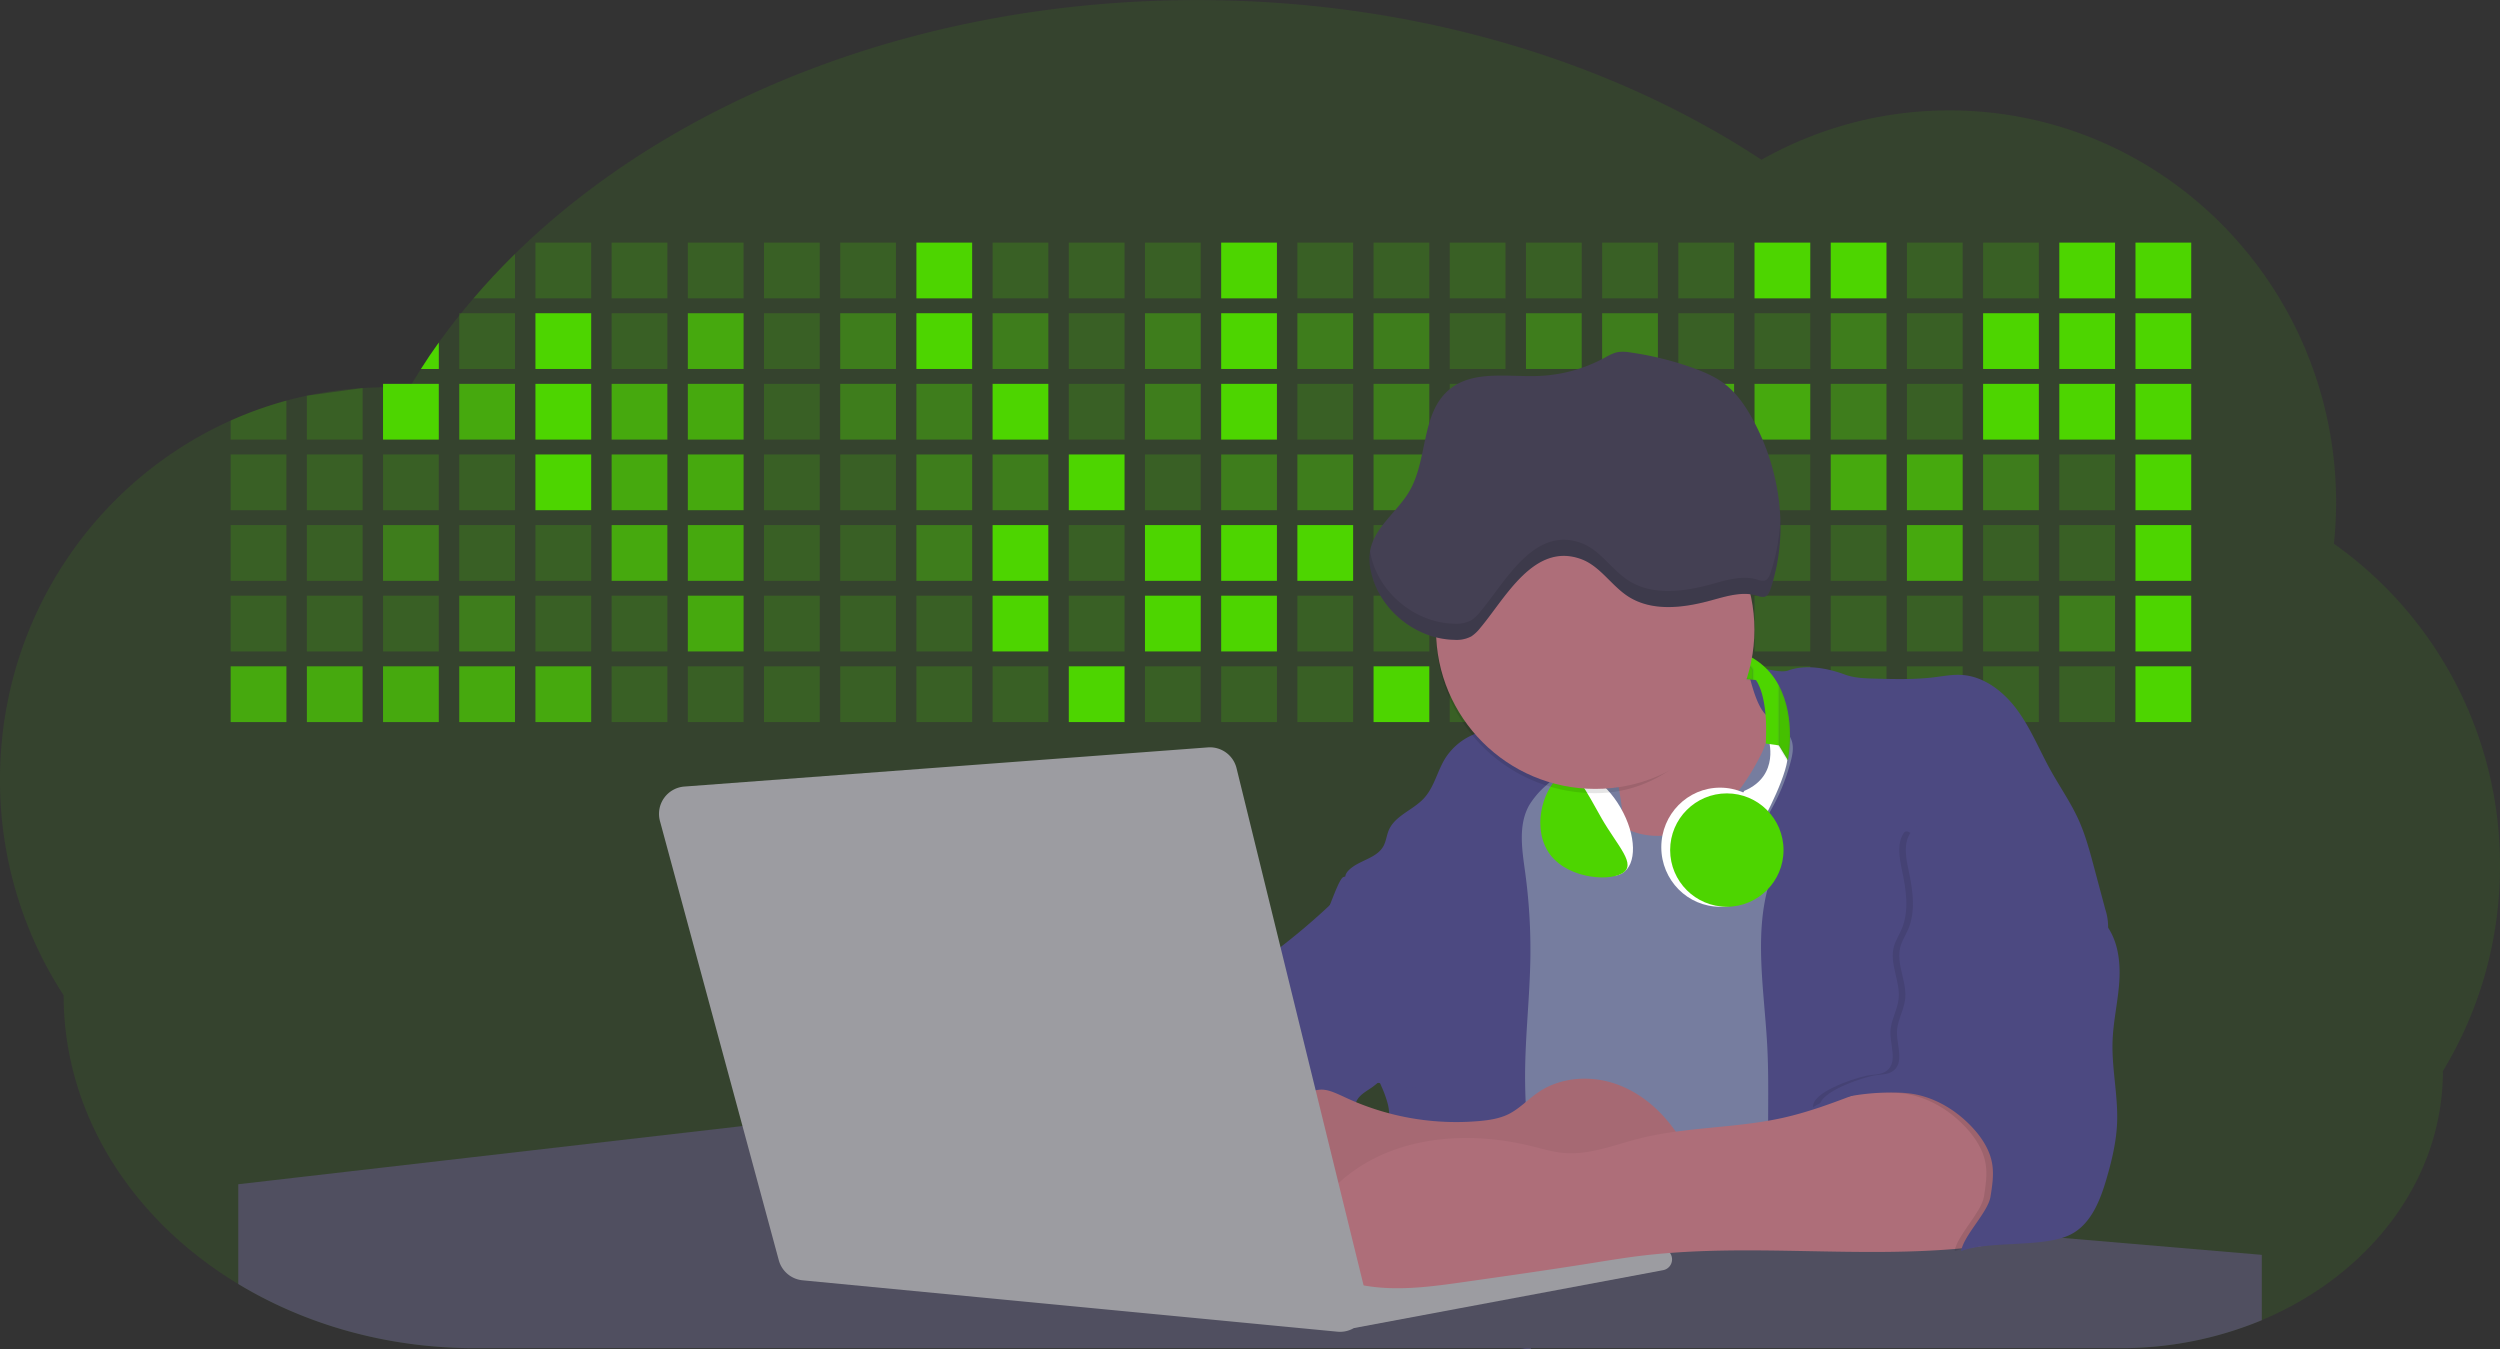 <svg id="aa7bae02-e79e-4d6b-a496-aba15f39787c" data-name="Layer 1" xmlns="http://www.w3.org/2000/svg" width="1144" height="617.32" viewBox="0 0 1144 617.32"><rect x="0" y="0" width="1144" height="617.32" fill="#333333" stroke="none"/><title>developer activity</title><path d="M1172,537.57a181.92,181.92,0,0,1-6.85,49.6,180.06,180.06,0,0,1-19.27,44.28c0,50.1-33.82,93.4-82.91,114a167.3,167.3,0,0,1-64.73,12.8H245.17c-40.25,0-77.55-10.86-108.14-29.36A185.76,185.76,0,0,1,112.2,711c-34-29.22-55.08-69.6-55.08-114.2A180.5,180.5,0,0,1,28,498.08c0-73.36,43.39-136.44,105.55-164.29a174.52,174.52,0,0,1,25.51-9.12q4.63-1.26,9.36-2.26a175.39,175.39,0,0,1,25.51-3.5q4.65-.29,9.35-.33H205c3.46,0,6.89.12,10.3.32l1.12-1.9q2.06-3.44,4.22-6.81,3.9-6.14,8.18-12.1,4.48-6.29,9.35-12.38l.83-1q2.76-3.44,5.64-6.8,9-10.49,19-20.35c72.11-70.68,185.08-116.18,312.08-116.18,98.82,0,189.15,27.55,258.34,73.07A174.18,174.18,0,0,1,920,191.86c97.74,0,177,80.37,177,179.51a184.9,184.9,0,0,1-1,18.78A180,180,0,0,1,1172,537.57Z" transform="translate(-28 -141.34)" fill="#4DD500" opacity="0.1"/><path d="M263.66,257.52v20.35h-19Q253.59,267.39,263.66,257.52Z" transform="translate(-28 -141.34)" fill="#4DD500" opacity="0.2"/><rect x="245.02" y="111.02" width="25.51" height="25.51" fill="#4DD500" opacity="0.2"/><rect x="279.88" y="111.02" width="25.51" height="25.51" fill="#4DD500" opacity="0.2"/><rect x="314.75" y="111.02" width="25.51" height="25.51" fill="#4DD500" opacity="0.2"/><rect x="349.61" y="111.02" width="25.51" height="25.51" fill="#4DD500" opacity="0.2"/><rect x="384.48" y="111.02" width="25.51" height="25.51" fill="#4DD500" opacity="0.2"/><rect x="419.35" y="111.02" width="25.51" height="25.51" fill="#4DD500"/><rect x="454.21" y="111.02" width="25.51" height="25.51" fill="#4DD500" opacity="0.2"/><rect x="489.08" y="111.02" width="25.51" height="25.51" fill="#4DD500" opacity="0.2"/><rect x="523.94" y="111.02" width="25.51" height="25.51" fill="#4DD500" opacity="0.2"/><rect x="558.81" y="111.02" width="25.51" height="25.51" fill="#4DD500"/><rect x="593.68" y="111.02" width="25.51" height="25.51" fill="#4DD500" opacity="0.2"/><rect x="628.54" y="111.02" width="25.51" height="25.51" fill="#4DD500" opacity="0.2"/><rect x="663.41" y="111.02" width="25.51" height="25.51" fill="#4DD500" opacity="0.2"/><rect x="698.28" y="111.02" width="25.51" height="25.51" fill="#4DD500" opacity="0.2"/><rect x="733.14" y="111.02" width="25.51" height="25.51" fill="#4DD500" opacity="0.2"/><rect x="768.01" y="111.02" width="25.51" height="25.51" fill="#4DD500" opacity="0.2"/><rect x="802.87" y="111.02" width="25.51" height="25.51" fill="#4DD500"/><rect x="837.74" y="111.02" width="25.51" height="25.51" fill="#4DD500"/><rect x="872.61" y="111.02" width="25.51" height="25.51" fill="#4DD500" opacity="0.2"/><rect x="907.47" y="111.02" width="25.51" height="25.51" fill="#4DD500" opacity="0.2"/><rect x="942.34" y="111.02" width="25.51" height="25.51" fill="#4DD500"/><rect x="977.2" y="111.02" width="25.51" height="25.51" fill="#4DD500"/><path d="M228.8,298.08v12.1h-8.18Q224.52,304,228.8,298.08Z" transform="translate(-28 -141.34)" fill="#4DD500"/><rect x="210.15" y="143.33" width="25.51" height="25.51" fill="#4DD500" opacity="0.2"/><rect x="245.02" y="143.33" width="25.51" height="25.51" fill="#4DD500"/><rect x="279.88" y="143.33" width="25.51" height="25.51" fill="#4DD500" opacity="0.2"/><rect x="314.75" y="143.33" width="25.51" height="25.51" fill="#4DD500" opacity="0.7"/><rect x="349.61" y="143.33" width="25.51" height="25.51" fill="#4DD500" opacity="0.2"/><rect x="384.48" y="143.33" width="25.51" height="25.51" fill="#4DD500" opacity="0.4"/><rect x="419.35" y="143.33" width="25.51" height="25.51" fill="#4DD500"/><rect x="454.21" y="143.33" width="25.51" height="25.51" fill="#4DD500" opacity="0.4"/><rect x="489.08" y="143.33" width="25.51" height="25.51" fill="#4DD500" opacity="0.2"/><rect x="523.94" y="143.33" width="25.51" height="25.51" fill="#4DD500" opacity="0.4"/><rect x="558.81" y="143.33" width="25.51" height="25.51" fill="#4DD500"/><rect x="593.68" y="143.33" width="25.51" height="25.51" fill="#4DD500" opacity="0.4"/><rect x="628.54" y="143.33" width="25.51" height="25.51" fill="#4DD500" opacity="0.4"/><rect x="663.41" y="143.33" width="25.51" height="25.51" fill="#4DD500" opacity="0.2"/><rect x="698.28" y="143.33" width="25.51" height="25.51" fill="#4DD500" opacity="0.4"/><rect x="733.14" y="143.33" width="25.51" height="25.51" fill="#4DD500" opacity="0.4"/><rect x="768.01" y="143.33" width="25.51" height="25.51" fill="#4DD500" opacity="0.2"/><rect x="802.87" y="143.33" width="25.51" height="25.51" fill="#4DD500" opacity="0.2"/><rect x="837.74" y="143.33" width="25.51" height="25.51" fill="#4DD500" opacity="0.4"/><rect x="872.61" y="143.33" width="25.51" height="25.51" fill="#4DD500" opacity="0.2"/><rect x="907.47" y="143.33" width="25.51" height="25.51" fill="#4DD500"/><rect x="942.34" y="143.33" width="25.51" height="25.51" fill="#4DD500"/><rect x="977.2" y="143.33" width="25.51" height="25.51" fill="#4DD500"/><path d="M159.06,324.67V342.5H133.55v-8.71A174.52,174.52,0,0,1,159.06,324.67Z" transform="translate(-28 -141.34)" fill="#4DD500" opacity="0.2"/><polygon points="165.93 177.57 165.93 201.16 140.42 201.16 140.42 181.07 165.93 177.57" fill="#4DD500" opacity="0.2"/><rect x="175.28" y="175.65" width="25.51" height="25.51" fill="#4DD500"/><rect x="210.15" y="175.65" width="25.51" height="25.51" fill="#4DD500" opacity="0.7"/><rect x="245.02" y="175.65" width="25.51" height="25.51" fill="#4DD500"/><rect x="279.88" y="175.65" width="25.51" height="25.51" fill="#4DD500" opacity="0.7"/><rect x="314.75" y="175.65" width="25.51" height="25.51" fill="#4DD500" opacity="0.7"/><rect x="349.61" y="175.65" width="25.51" height="25.51" fill="#4DD500" opacity="0.2"/><rect x="384.48" y="175.65" width="25.51" height="25.51" fill="#4DD500" opacity="0.4"/><rect x="419.35" y="175.65" width="25.51" height="25.51" fill="#4DD500" opacity="0.4"/><rect x="454.21" y="175.65" width="25.51" height="25.51" fill="#4DD500"/><rect x="489.08" y="175.65" width="25.51" height="25.51" fill="#4DD500" opacity="0.2"/><rect x="523.94" y="175.65" width="25.51" height="25.51" fill="#4DD500" opacity="0.4"/><rect x="558.81" y="175.65" width="25.51" height="25.51" fill="#4DD500"/><rect x="593.68" y="175.65" width="25.51" height="25.51" fill="#4DD500" opacity="0.2"/><rect x="628.54" y="175.65" width="25.51" height="25.51" fill="#4DD500" opacity="0.4"/><rect x="663.41" y="175.65" width="25.51" height="25.51" fill="#4DD500" opacity="0.2"/><rect x="698.28" y="175.65" width="25.51" height="25.51" fill="#4DD500"/><rect x="733.14" y="175.65" width="25.51" height="25.51" fill="#4DD500" opacity="0.2"/><rect x="768.01" y="175.65" width="25.51" height="25.51" fill="#4DD500" opacity="0.7"/><rect x="802.87" y="175.65" width="25.51" height="25.51" fill="#4DD500" opacity="0.7"/><rect x="837.74" y="175.65" width="25.51" height="25.51" fill="#4DD500" opacity="0.4"/><rect x="872.61" y="175.65" width="25.51" height="25.51" fill="#4DD500" opacity="0.2"/><rect x="907.47" y="175.65" width="25.51" height="25.51" fill="#4DD500"/><rect x="942.34" y="175.65" width="25.51" height="25.51" fill="#4DD500"/><rect x="977.2" y="175.65" width="25.51" height="25.51" fill="#4DD500"/><rect x="105.55" y="207.96" width="25.51" height="25.51" fill="#4DD500" opacity="0.2"/><rect x="140.42" y="207.96" width="25.51" height="25.51" fill="#4DD500" opacity="0.2"/><rect x="175.28" y="207.96" width="25.51" height="25.51" fill="#4DD500" opacity="0.2"/><rect x="210.15" y="207.96" width="25.51" height="25.51" fill="#4DD500" opacity="0.2"/><rect x="245.02" y="207.96" width="25.51" height="25.51" fill="#4DD500"/><rect x="279.88" y="207.96" width="25.51" height="25.51" fill="#4DD500" opacity="0.7"/><rect x="314.75" y="207.96" width="25.51" height="25.51" fill="#4DD500" opacity="0.7"/><rect x="349.61" y="207.96" width="25.51" height="25.51" fill="#4DD500" opacity="0.2"/><rect x="384.48" y="207.96" width="25.51" height="25.51" fill="#4DD500" opacity="0.2"/><rect x="419.35" y="207.96" width="25.51" height="25.51" fill="#4DD500" opacity="0.4"/><rect x="454.21" y="207.96" width="25.51" height="25.51" fill="#4DD500" opacity="0.4"/><rect x="489.08" y="207.96" width="25.51" height="25.51" fill="#4DD500"/><rect x="523.94" y="207.96" width="25.51" height="25.51" fill="#4DD500" opacity="0.2"/><rect x="558.81" y="207.96" width="25.51" height="25.51" fill="#4DD500" opacity="0.4"/><rect x="593.68" y="207.96" width="25.51" height="25.51" fill="#4DD500" opacity="0.4"/><rect x="628.54" y="207.96" width="25.51" height="25.51" fill="#4DD500" opacity="0.4"/><rect x="663.41" y="207.96" width="25.51" height="25.51" fill="#4DD500" opacity="0.4"/><rect x="698.28" y="207.96" width="25.51" height="25.51" fill="#4DD500" opacity="0.2"/><rect x="733.14" y="207.96" width="25.51" height="25.51" fill="#4DD500" opacity="0.2"/><rect x="768.01" y="207.96" width="25.51" height="25.51" fill="#4DD500" opacity="0.2"/><rect x="802.87" y="207.96" width="25.51" height="25.51" fill="#4DD500" opacity="0.2"/><rect x="837.74" y="207.96" width="25.51" height="25.51" fill="#4DD500" opacity="0.7"/><rect x="872.61" y="207.96" width="25.51" height="25.51" fill="#4DD500" opacity="0.7"/><rect x="907.47" y="207.96" width="25.51" height="25.51" fill="#4DD500" opacity="0.4"/><rect x="942.34" y="207.96" width="25.51" height="25.51" fill="#4DD500" opacity="0.2"/><rect x="977.2" y="207.96" width="25.51" height="25.51" fill="#4DD500"/><rect x="105.55" y="240.28" width="25.51" height="25.51" fill="#4DD500" opacity="0.2"/><rect x="140.42" y="240.28" width="25.51" height="25.51" fill="#4DD500" opacity="0.2"/><rect x="175.28" y="240.28" width="25.51" height="25.51" fill="#4DD500" opacity="0.4"/><rect x="210.15" y="240.28" width="25.51" height="25.51" fill="#4DD500" opacity="0.2"/><rect x="245.02" y="240.28" width="25.51" height="25.51" fill="#4DD500" opacity="0.2"/><rect x="279.88" y="240.28" width="25.51" height="25.51" fill="#4DD500" opacity="0.7"/><rect x="314.75" y="240.28" width="25.51" height="25.51" fill="#4DD500" opacity="0.7"/><rect x="349.61" y="240.28" width="25.51" height="25.51" fill="#4DD500" opacity="0.2"/><rect x="384.48" y="240.28" width="25.51" height="25.51" fill="#4DD500" opacity="0.2"/><rect x="419.35" y="240.28" width="25.51" height="25.51" fill="#4DD500" opacity="0.4"/><rect x="454.21" y="240.28" width="25.51" height="25.51" fill="#4DD500"/><rect x="489.08" y="240.28" width="25.51" height="25.51" fill="#4DD500" opacity="0.2"/><rect x="523.94" y="240.28" width="25.51" height="25.51" fill="#4DD500"/><rect x="558.81" y="240.28" width="25.51" height="25.51" fill="#4DD500"/><rect x="593.68" y="240.28" width="25.51" height="25.51" fill="#4DD500"/><rect x="628.54" y="240.28" width="25.51" height="25.51" fill="#4DD500" opacity="0.2"/><rect x="663.41" y="240.28" width="25.51" height="25.51" fill="#4DD500"/><rect x="698.28" y="240.28" width="25.51" height="25.51" fill="#4DD500" opacity="0.2"/><rect x="733.14" y="240.28" width="25.51" height="25.51" fill="#4DD500" opacity="0.2"/><rect x="768.01" y="240.28" width="25.51" height="25.51" fill="#4DD500" opacity="0.2"/><rect x="802.87" y="240.28" width="25.51" height="25.51" fill="#4DD500" opacity="0.2"/><rect x="837.74" y="240.28" width="25.51" height="25.51" fill="#4DD500" opacity="0.2"/><rect x="872.61" y="240.28" width="25.51" height="25.51" fill="#4DD500" opacity="0.7"/><rect x="907.47" y="240.28" width="25.51" height="25.51" fill="#4DD500" opacity="0.2"/><rect x="942.34" y="240.28" width="25.51" height="25.51" fill="#4DD500" opacity="0.2"/><rect x="977.2" y="240.28" width="25.51" height="25.51" fill="#4DD500"/><rect x="105.55" y="272.59" width="25.51" height="25.51" fill="#4DD500" opacity="0.2"/><rect x="140.42" y="272.59" width="25.51" height="25.51" fill="#4DD500" opacity="0.2"/><rect x="175.28" y="272.59" width="25.51" height="25.51" fill="#4DD500" opacity="0.2"/><rect x="210.15" y="272.59" width="25.51" height="25.51" fill="#4DD500" opacity="0.4"/><rect x="245.02" y="272.59" width="25.51" height="25.51" fill="#4DD500" opacity="0.2"/><rect x="279.88" y="272.59" width="25.51" height="25.51" fill="#4DD500" opacity="0.2"/><rect x="314.75" y="272.59" width="25.51" height="25.51" fill="#4DD500" opacity="0.7"/><rect x="349.61" y="272.59" width="25.51" height="25.51" fill="#4DD500" opacity="0.2"/><rect x="384.48" y="272.59" width="25.51" height="25.51" fill="#4DD500" opacity="0.2"/><rect x="419.35" y="272.59" width="25.51" height="25.51" fill="#4DD500" opacity="0.2"/><rect x="454.21" y="272.59" width="25.51" height="25.51" fill="#4DD500"/><rect x="489.08" y="272.59" width="25.51" height="25.51" fill="#4DD500" opacity="0.2"/><rect x="523.94" y="272.59" width="25.51" height="25.51" fill="#4DD500"/><rect x="558.81" y="272.59" width="25.51" height="25.51" fill="#4DD500"/><rect x="593.68" y="272.59" width="25.51" height="25.51" fill="#4DD500" opacity="0.2"/><rect x="628.54" y="272.59" width="25.51" height="25.51" fill="#4DD500" opacity="0.2"/><rect x="663.41" y="272.59" width="25.51" height="25.51" fill="#4DD500" opacity="0.2"/><rect x="698.28" y="272.59" width="25.51" height="25.51" fill="#4DD500" opacity="0.2"/><rect x="733.14" y="272.59" width="25.51" height="25.51" fill="#4DD500" opacity="0.2"/><rect x="768.01" y="272.59" width="25.51" height="25.51" fill="#4DD500" opacity="0.2"/><rect x="802.87" y="272.59" width="25.51" height="25.51" fill="#4DD500" opacity="0.2"/><rect x="837.74" y="272.59" width="25.51" height="25.51" fill="#4DD500" opacity="0.2"/><rect x="872.61" y="272.59" width="25.51" height="25.51" fill="#4DD500" opacity="0.2"/><rect x="907.47" y="272.59" width="25.51" height="25.51" fill="#4DD500" opacity="0.2"/><rect x="942.34" y="272.59" width="25.51" height="25.51" fill="#4DD500" opacity="0.4"/><rect x="977.2" y="272.59" width="25.51" height="25.51" fill="#4DD500"/><rect x="105.55" y="304.91" width="25.51" height="25.51" fill="#4DD500" opacity="0.7"/><rect x="140.42" y="304.91" width="25.51" height="25.51" fill="#4DD500" opacity="0.7"/><rect x="175.28" y="304.91" width="25.51" height="25.51" fill="#4DD500" opacity="0.7"/><rect x="210.15" y="304.91" width="25.51" height="25.51" fill="#4DD500" opacity="0.7"/><rect x="245.02" y="304.91" width="25.51" height="25.51" fill="#4DD500" opacity="0.7"/><rect x="279.88" y="304.91" width="25.51" height="25.51" fill="#4DD500" opacity="0.2"/><rect x="314.75" y="304.91" width="25.51" height="25.51" fill="#4DD500" opacity="0.2"/><rect x="349.61" y="304.91" width="25.51" height="25.51" fill="#4DD500" opacity="0.2"/><rect x="384.48" y="304.91" width="25.51" height="25.51" fill="#4DD500" opacity="0.2"/><rect x="419.35" y="304.91" width="25.51" height="25.51" fill="#4DD500" opacity="0.2"/><rect x="454.21" y="304.91" width="25.51" height="25.51" fill="#4DD500" opacity="0.2"/><rect x="489.08" y="304.91" width="25.51" height="25.51" fill="#4DD500"/><rect x="523.94" y="304.91" width="25.51" height="25.51" fill="#4DD500" opacity="0.2"/><rect x="558.81" y="304.91" width="25.51" height="25.51" fill="#4DD500" opacity="0.2"/><rect x="593.68" y="304.91" width="25.51" height="25.51" fill="#4DD500" opacity="0.2"/><rect x="628.54" y="304.91" width="25.51" height="25.51" fill="#4DD500"/><rect x="663.41" y="304.91" width="25.51" height="25.51" fill="#4DD500" opacity="0.2"/><rect x="698.28" y="304.91" width="25.51" height="25.51" fill="#4DD500" opacity="0.2"/><rect x="733.14" y="304.91" width="25.51" height="25.51" fill="#4DD500" opacity="0.2"/><rect x="768.01" y="304.91" width="25.51" height="25.51" fill="#4DD500" opacity="0.2"/><rect x="802.87" y="304.91" width="25.51" height="25.51" fill="#4DD500" opacity="0.2"/><rect x="837.74" y="304.91" width="25.51" height="25.51" fill="#4DD500" opacity="0.2"/><rect x="872.61" y="304.91" width="25.51" height="25.51" fill="#4DD500" opacity="0.2"/><rect x="907.47" y="304.91" width="25.51" height="25.51" fill="#4DD500" opacity="0.2"/><rect x="942.34" y="304.91" width="25.51" height="25.51" fill="#4DD500" opacity="0.2"/><rect x="977.2" y="304.91" width="25.51" height="25.51" fill="#4DD500"/><circle cx="734.52" cy="363.89" r="34.87" fill="#767d9f"/><path d="M760.71,460.87q5.22,22.78,8.86,45.9c.73,4.58,1.38,9.41-.28,13.74-1.39,3.61-4.22,6.43-6.44,9.59s-3.9,7.21-2.55,10.83,5.29,5.6,9.05,6.62c10.76,2.9,22.23.79,32.94-2.35a53.29,53.29,0,0,0,13.81-5.72c4.54-2.88,8.26-6.88,11.68-11,15.61-18.93,25.83-41.65,35.45-64.23a39.12,39.12,0,0,1-33.11-13.34c-3.94-4.63-6.83-11.08-4.61-16.74-6.51,3.57-14.24,3.81-21.25,6.25a75.49,75.49,0,0,0-12.5,6.15q-7.18,4.15-14.28,8.46C772.07,458.29,767,461.19,760.71,460.87Z" transform="translate(-28 -141.34)" fill="#ae6e79"/><path d="M833.64,487.05c-6.11,11.89-14.06,23.32-25.41,30.4s-26.63,9-38,2c-5.6-3.42-9.84-8.62-14.73-13s-11-8.13-17.57-7.56c-7.24.63-12.91,6.28-17.76,11.69-7.36,8.22-14.47,16.79-19.68,26.52-10,18.7-12.37,40.56-11.93,61.76s3.51,42.29,3.58,63.49c.1,26.08-4.32,51.95-8.79,77.64,41.1-5.06,82.25,6,123.44,10.19,26.36,2.71,52.92,2.65,79.42,2.58,4.66,0,9.62-.12,13.5-2.7a18.2,18.2,0,0,0,5.59-6.64c3.66-6.75,5.13-14.45,6.15-22.06,2.59-19.22,2.67-38.68,2.74-58.08.18-47,.35-94.17-5.62-140.8-1.47-11.47-3.35-23-7.75-33.73s-11.58-20.6-21.62-26.35c-6.45-3.7-21.4-10.14-29-6.41C841.67,460.15,837.73,479.09,833.64,487.05Z" transform="translate(-28 -141.34)" fill="#767d9f"/><path d="M836.68,619.77c-1.55-29-7.86-59.95,5.57-85.69,3.3-6.32-8.54-14.21-4.88-20.33a92.08,92.08,0,0,0,10.06-23.93c.76-2.89,1.37-5.95.65-8.85-1.33-5.29-6.56-8.44-11-11.66-4.9-3.56-7.42-14.41-9-20.28s12.57,1.2,18.26-.89c7.9-2.89,17.94-1.07,25.82,1.86,4.4,1.62,9.18,1.76,13.87,1.88,9.11.24,18.25.47,27.29-.65,4.06-.51,8.13-1.28,12.21-1.05,10.41.59,19.46,7.71,25.62,16.13s10.08,18.23,15.13,27.35c4.21,7.6,9.23,14.78,12.82,22.69,3.18,7,5.19,14.52,7.18,22l5.13,19.19a25.58,25.58,0,0,1,1.26,8.51c-.26,3.07-1.62,5.93-3,8.66A164.12,164.12,0,0,1,971,603.2c-10.79,13.23-23.89,25.16-30.3,41-2.5,6.17-3.89,12.73-5.16,19.27a707.94,707.94,0,0,0-10.9,79.15,174.2,174.2,0,0,0-36.52-12.21,177.61,177.61,0,0,0-19-3c-5.59-.58-12.8.52-18.12-1-8.9-2.53-9.88-17.58-11.23-25.46-2.16-12.55-2.59-25.32-2.67-38C837,648.53,837.45,634.14,836.68,619.77Z" transform="translate(-28 -141.34)" fill="#4c4981"/><path d="M641.23,565.54c4.21,24,8.85,48.07,18,70.62-.23.22-.46.42-.69.62-.81.69-1.65,1.34-2.53,2-2.05,1.44-4.3,2.66-6,4.54a8,8,0,0,0-1.5,2.45,5.48,5.48,0,0,0,0,4.47c-4.77,2.11-10.31,1.46-15.66,1.26-4.61-.17-9.08,0-12.78,2.53-5.14,3.54-6.69,10.34-7.52,16.52q-.46,3.38-.79,6.77-.32,3.15-.52,6.32a188.61,188.61,0,0,0-.19,21q.08,1.92.21,3.84c-16.34-.39-31.23-8.91-45.32-17.19-3.22-1.89-6.54-3.88-8.63-7A15.8,15.8,0,0,1,555,674c0-.51.09-1,.16-1.52a41.58,41.58,0,0,1,2.29-8.68,107.2,107.2,0,0,1,19.19-32.65c3.58-4.18,7.61-8.27,9.28-13.52.73-2.29,1-4.72,1.74-7,3.32-9.88,15.3-14.55,19.4-24.14,1-2.29,1.46-4.8,2.7-7a17.63,17.63,0,0,1,4.25-4.75c.73-.61,1.49-1.2,2.24-1.79q10.54-8.26,20.31-17.45,1.82-1.71,3.6-3.46A59.48,59.48,0,0,0,641.23,565.54Z" transform="translate(-28 -141.34)" fill="#4c4981"/><path d="M742,494.56c-1.44,1.52-3,2.95-4.53,4.37l-.41.37-1.62,1.5a39,39,0,0,0-7.55,8.79l-.17.28c-5.1,9.13-3.21,20.37-1.79,30.74a261.55,261.55,0,0,1,2.37,39c-.26,18-2.38,35.88-2.42,53.86,0,4.08.09,8.15.27,12.23.29,6.63.79,13.25,1.39,19.87.65,7.26,1.43,14.51,2.16,21.76.58,5.61,1.13,11.21,1.59,16.81.23,2.9.45,5.79.63,8.69.21,3.4.38,6.81.48,10.21h0c.07,2.16.11,4.31.11,6.47,0,1.23,0,2.45,0,3.67q0,3.51-.19,7-.2,4.49-.61,9c-.31,3.27-.86,6.84-3.16,9.14-.14.14-.29.27-.44.4l-3.24-.4a332.72,332.72,0,0,0-67.3-1.2c.49-3.38.94-6.75,1.38-10.14.2-1.6.4-3.21.59-4.82q.33-2.76.63-5.52c.23-2,.44-4,.64-6q.78-7.73,1.37-15.47.87-11.29,1.32-22.62.22-5.41.34-10.83.17-6.72.16-13.45,0-6.54-.11-13.1c0-1.44-.06-2.88-.18-4.31a27.35,27.35,0,0,0-.53-3.83,49.87,49.87,0,0,0-3-8.48c-.22-.52-.43-1-.64-1.55-.12-.27-.23-.55-.34-.82,5.76-5.13,9.86-12,13.8-18.76,6.39-10.89,12.93-22.26,14-34.84s-5.18-26.71-17.2-30.55c-3.27-1-6.73-1.28-10.1-1.87-3.18-.56-9.81-1.83-13.49-4.11q-3,3.08-6,6.05a22.15,22.15,0,0,1,2.17-8.71l1.42.07a2.71,2.71,0,0,1-.16-1c0-1.07.74-2.28,2.32-3.62,4.71-4,12.12-4.89,15.09-10.3,1.24-2.25,1.45-4.93,2.45-7.29,2.87-6.73,11.11-9.21,16.07-14.59s6.2-13,10.21-19a28.62,28.62,0,0,1,12-10c.4-.19.81-.38,1.22-.55,8.3-3.55,18.16-4.36,26.76-4.34,3.34,0,12,.1,16.24,1.79a5.32,5.32,0,0,1,1.85,1.13C752.37,480.61,745.34,491,742,494.56Z" transform="translate(-28 -141.34)" fill="#4c4981"/><path d="M642.72,542.69a60.88,60.88,0,0,1,46.74,4.87c7.2,4,13.66,9.58,17.62,16.78,5.95,10.8,5.69,23.82,5.27,36.15-.21,6.17-.48,12.56-3.2,18.1C706,625,700.06,629.4,694,633a42.24,42.24,0,0,1-12.32,5.33c-6.72,1.46-13.7.22-20.47-1-7.36-1.36-15.26-3-20.37-8.48-3-3.18-4.64-7.31-6.26-11.35q-3.49-8.75-7-17.48c-4.05-10.11-5.42-18.52-.07-28.37,2.43-4.49,5.4-8.69,7.8-13.21C636.51,556.14,640.81,543.28,642.72,542.69Z" transform="translate(-28 -141.34)" fill="#4c4981"/><path d="M1063,715.56v29.9a167.3,167.3,0,0,1-64.73,12.8H728.58c-.14.14-.29.27-.44.4l-3.24-.4H245.17c-40.25,0-77.55-10.86-108.14-29.36V683.25l230.72-26.63.18,0L502.29,668l34.77,3,18.06,1.53,37.38,3.17,19.23,1.63,28,2.38,3.94.33,20.18,1.71L691.23,684l38.5,3.26,64.18,5.45,45.15,3.83,74.14,6.29,14.1,1.19,1.52.13,1.32.11,18.62,1.58,20.44,1.74,2.37.2Z" transform="translate(-28 -141.34)" fill="#504f60"/><polygon points="764 573.12 474.86 523.77 463.65 580.46 596.19 596.33 637 601.44 749.26 579.33 764 573.12" fill="#9c9ca1"/><path d="M642.33,739.94l144.86-27.23a5,5,0,0,1,5.94,4.93h0a5,5,0,0,1-4.09,4.93L647.57,749.06Z" transform="translate(-28 -141.34)" fill="#9c9ca1"/><path d="M705.17,654.31c4.51-.42,9.08-1.13,13.14-3.13,5-2.49,8.89-6.78,13.52-9.94,10.18-7,23.8-7.94,35.47-3.92s21.41,12.63,28.23,22.91c4.53,6.85,7.93,15.59,4.73,23.15a30.51,30.51,0,0,1-4.12,6.44l-8.34,10.9a29,29,0,0,1-5.66,6.09c-3.12,2.27-7,3.2-10.82,3.76-10.15,1.48-20.48.64-30.71,1.32-17.57,1.17-34.73,6.83-52.34,6.64-10.12-.11-20.11-2.15-30-4.19l-43.77-9c-7.62-1.56-16.23-3.84-19.82-10.75-1.61-3.11-1.91-6.71-2.1-10.21-.52-9.64,0-20.36,6.68-27.31,6.28-6.52,16.21-8.58,23.71-13.4,9.18-5.91,12.21-4,21.89.44A120,120,0,0,0,705.17,654.31Z" transform="translate(-28 -141.34)" fill="#ae6e79"/><path d="M705.17,654.31c4.51-.42,9.08-1.13,13.14-3.13,5-2.49,8.89-6.78,13.52-9.94,10.18-7,23.8-7.94,35.47-3.92s21.41,12.63,28.23,22.91c4.53,6.85,7.93,15.59,4.73,23.15a30.51,30.51,0,0,1-4.12,6.44l-8.34,10.9a29,29,0,0,1-5.66,6.09c-3.12,2.27-7,3.2-10.82,3.76-10.15,1.48-20.48.64-30.71,1.32-17.57,1.17-34.73,6.83-52.34,6.64-10.12-.11-20.11-2.15-30-4.19l-43.77-9c-7.62-1.56-16.23-3.84-19.82-10.75-1.61-3.11-1.91-6.71-2.1-10.21-.52-9.64,0-20.36,6.68-27.31,6.28-6.52,16.21-8.58,23.71-13.4,9.18-5.91,12.21-4,21.89.44A120,120,0,0,0,705.17,654.31Z" transform="translate(-28 -141.34)" opacity="0.05"/><path d="M880.94,640.6c-12.28,4.75-24.63,9.52-37.49,12.35-21.56,4.75-44.12,4-65.51,9.43-11.3,2.88-22.53,7.52-34.14,6.58-5.19-.42-10.2-2-15.25-3.2-28.37-7-60.62-4.73-83.66,13.27-7.88,6.15-14.33,13.82-20.18,22a14.7,14.7,0,0,0,5.91,21.88A86.62,86.62,0,0,0,659,730.48c13.13,1.16,26.32-.7,39.38-2.56,19.38-2.75,38.77-5.51,58.1-8.6,6.94-1.11,13.88-2.26,20.86-3.14,50.23-6.35,101.37,1.37,151.73-3.93,5.09-.54,10.27-1.24,14.9-3.41,11.72-5.5,17.52-20,15.1-32.74s-11.76-23.33-23-29.83c-9.42-5.47-19.58-7.68-30.07-10C896.26,634,890.32,637,880.94,640.6Z" transform="translate(-28 -141.34)" fill="#ae6e79"/><path d="M988.67,564.44c5.54,7.26,6.72,17,6.12,26.09s-2.76,18.08-3.08,27.21c-.44,12.52,2.58,25,2.07,37.48-.36,8.73-2.43,17.29-4.88,25.67-2.89,9.89-7.07,20.52-16.2,25.27-12.12,6.31-37.54,2.76-50.29,7.7,1.16-7.23,12.28-17.7,13.44-24.93.8-5,1.61-10.14.75-15.15-1.1-6.39-4.85-12.06-9.3-16.78-7.08-7.51-16.32-13.16-26.47-15s-35-.33-43.12,6.08c-1-6.62,17.6-13,24.14-14.43,3.26-.73,7-.32,9.61-2.39,5-3.92,1.37-11.73,1.61-18,.19-5,3.11-9.58,3.7-14.58,1-8-4.22-16.15-2.17-24,.76-2.9,2.45-5.45,3.62-8.21,3.56-8.45,2-18.09.1-27.07-1.18-5.64-2.33-12,.81-16.81,2.91-4.49,11.17,11.5,16.46,10.76,17.47-2.45,33.28-15.4,47.39-4.8,7.19,5.4,8.13,11,11,18.71C976.77,554.6,984,558.36,988.67,564.44Z" transform="translate(-28 -141.34)" opacity="0.1"/><path d="M991.67,564.44c5.54,7.26,6.72,17,6.12,26.09s-2.76,18.08-3.08,27.21c-.44,12.52,2.58,25,2.07,37.48-.36,8.73-2.43,17.29-4.88,25.67-2.89,9.89-7.07,20.52-16.2,25.27-12.12,6.31-37.54,2.76-50.29,7.7,1.16-7.23,12.28-17.7,13.44-24.93.8-5,1.61-10.14.75-15.15-1.1-6.39-4.85-12.06-9.3-16.78-7.08-7.51-16.32-13.16-26.47-15s-35-.33-43.12,6.08c-1-6.62,17.6-13,24.14-14.43,3.26-.73,7-.32,9.61-2.39,5-3.92,1.37-11.73,1.61-18,.19-5,3.11-9.58,3.7-14.58,1-8-4.22-16.15-2.17-24,.76-2.9,2.45-5.45,3.62-8.21,3.56-8.45,2-18.09.1-27.07-1.18-5.64-2.33-12,.81-16.81,2.91-4.49,8.6-6.19,13.89-6.94a68.42,68.42,0,0,1,50,12.9c7.19,5.4,8.13,11,11,18.71C979.77,554.6,987,558.36,991.67,564.44Z" transform="translate(-28 -141.34)" fill="#4c4981"/><path d="M330,517.06,384.37,718a12.55,12.55,0,0,0,10.91,9.21L640,750.72a12.54,12.54,0,0,0,13.38-15.48L593.84,492.86a12.54,12.54,0,0,0-13.12-9.51L341.13,501.27A12.54,12.54,0,0,0,330,517.06Z" transform="translate(-28 -141.34)" fill="#9c9ca1"/><ellipse cx="787.11" cy="387.68" rx="26.9" ry="27.25" fill="#fff"/><path d="M837.2,479.31s5.67,16.86-11.06,23.95L824,507l10.48,10.34S847.4,493.77,846,485.4C846,485.4,844,476.9,837.2,479.31Z" transform="translate(-28 -141.34)" fill="#fff"/><circle cx="790.2" cy="388.99" r="25.94" fill="#4DD500"/><path d="M846.13,489.23l-4.12-6.8-6-.85c1.28-22.39-4.53-29.06-4.53-29.06l-1.35-.13-5.88-.57-11.06-11.48v-3.26c15.54,1.85,24.13,9.23,28.77,17.88C850.16,470.14,846.13,489.23,846.13,489.23Z" transform="translate(-28 -141.34)" fill="#4DD500"/><path d="M830.18,448.27v4.12l-5.88-.57-11.06-11.48S830.35,444.17,830.18,448.27Z" transform="translate(-28 -141.34)" stroke="#4c4981" stroke-miterlimit="10" opacity="0.1"/><path d="M846.13,489.23l-4.12-6.8V455C850.16,470.14,846.13,489.23,846.13,489.23Z" transform="translate(-28 -141.34)" stroke="#4c4981" stroke-miterlimit="10" opacity="0.1"/><ellipse cx="757.11" cy="518.2" rx="14.43" ry="26.32" transform="translate(-185.67 306.64) rotate(-30)" fill="#fff"/><path d="M761,516c7.27,12.59,16.19,21,9.29,25s-27,2-34.27-10.6-.67-30,6.23-34S753.72,503.38,761,516Z" transform="translate(-28 -141.34)" fill="#4DD500"/><path d="M825.73,425.3c0,40.23-27.53,79-67.76,79a72.85,72.85,0,0,1,0-145.7C798.2,358.64,825.73,385.06,825.73,425.3Z" transform="translate(-28 -141.34)" opacity="0.1"/><circle cx="729.97" cy="288.15" r="72.85" fill="#ae6e79"/><path d="M751.57,397.21c8.67,3.19,13.8,12.15,21.58,17.14,11,7,25.32,5.19,37.88,1.73,7-1.91,14.32-4.24,21.21-2.12a6,6,0,0,0,3.23.46c1.5-.43,2.24-2.09,2.73-3.57,8.52-25.4,4.69-54.17-8.17-77.67-3.32-6.06-7.3-11.92-12.78-16.13-4.32-3.31-9.4-5.48-14.52-7.33a145,145,0,0,0-28.88-7.13,17.94,17.94,0,0,0-5.27-.17c-2.41.39-4.57,1.69-6.72,2.85A68.78,68.78,0,0,1,732,313.38c-14,.53-30-2.77-40.79,6.21-13,10.77-9.76,31.78-18.19,46.4-5.58,9.67-16.34,16.69-18.11,27.7a25.57,25.57,0,0,0,.63,10.07c4.12,16.94,20.52,30.06,38,30.37a14.42,14.42,0,0,0,7.76-1.59,17.55,17.55,0,0,0,4.09-3.89C716.84,415.09,729.94,389.25,751.57,397.21Z" transform="translate(-28 -141.34)" fill="#444053"/><path d="M838.2,403.48c-.49,1.48-1.23,3.14-2.73,3.57a6,6,0,0,1-3.23-.46c-6.89-2.12-14.25.21-21.2,2.12-12.57,3.46-26.92,5.31-37.88-1.73-7.79-5-12.91-14-21.59-17.14-21.63-8-34.73,17.88-46.21,31.44a17.55,17.55,0,0,1-4.09,3.89,14.42,14.42,0,0,1-7.76,1.59c-17.42-.31-33.83-13.43-38-30.37-.23-1-.43-2-.58-3,0,.09,0,.17-.05.26a25.57,25.57,0,0,0,.63,10.07c4.12,16.94,20.53,30.06,38,30.37a14.42,14.42,0,0,0,7.76-1.59,17.55,17.55,0,0,0,4.09-3.89c11.48-13.56,24.58-39.4,46.21-31.44,8.68,3.19,13.8,12.15,21.59,17.14,11,7,25.31,5.19,37.88,1.73,7-1.91,14.31-4.24,21.2-2.12a6,6,0,0,0,3.23.46c1.5-.43,2.24-2.09,2.73-3.57a90.29,90.29,0,0,0,4.48-32.26A88.8,88.8,0,0,1,838.2,403.48Z" transform="translate(-28 -141.34)" opacity="0.1"/></svg>